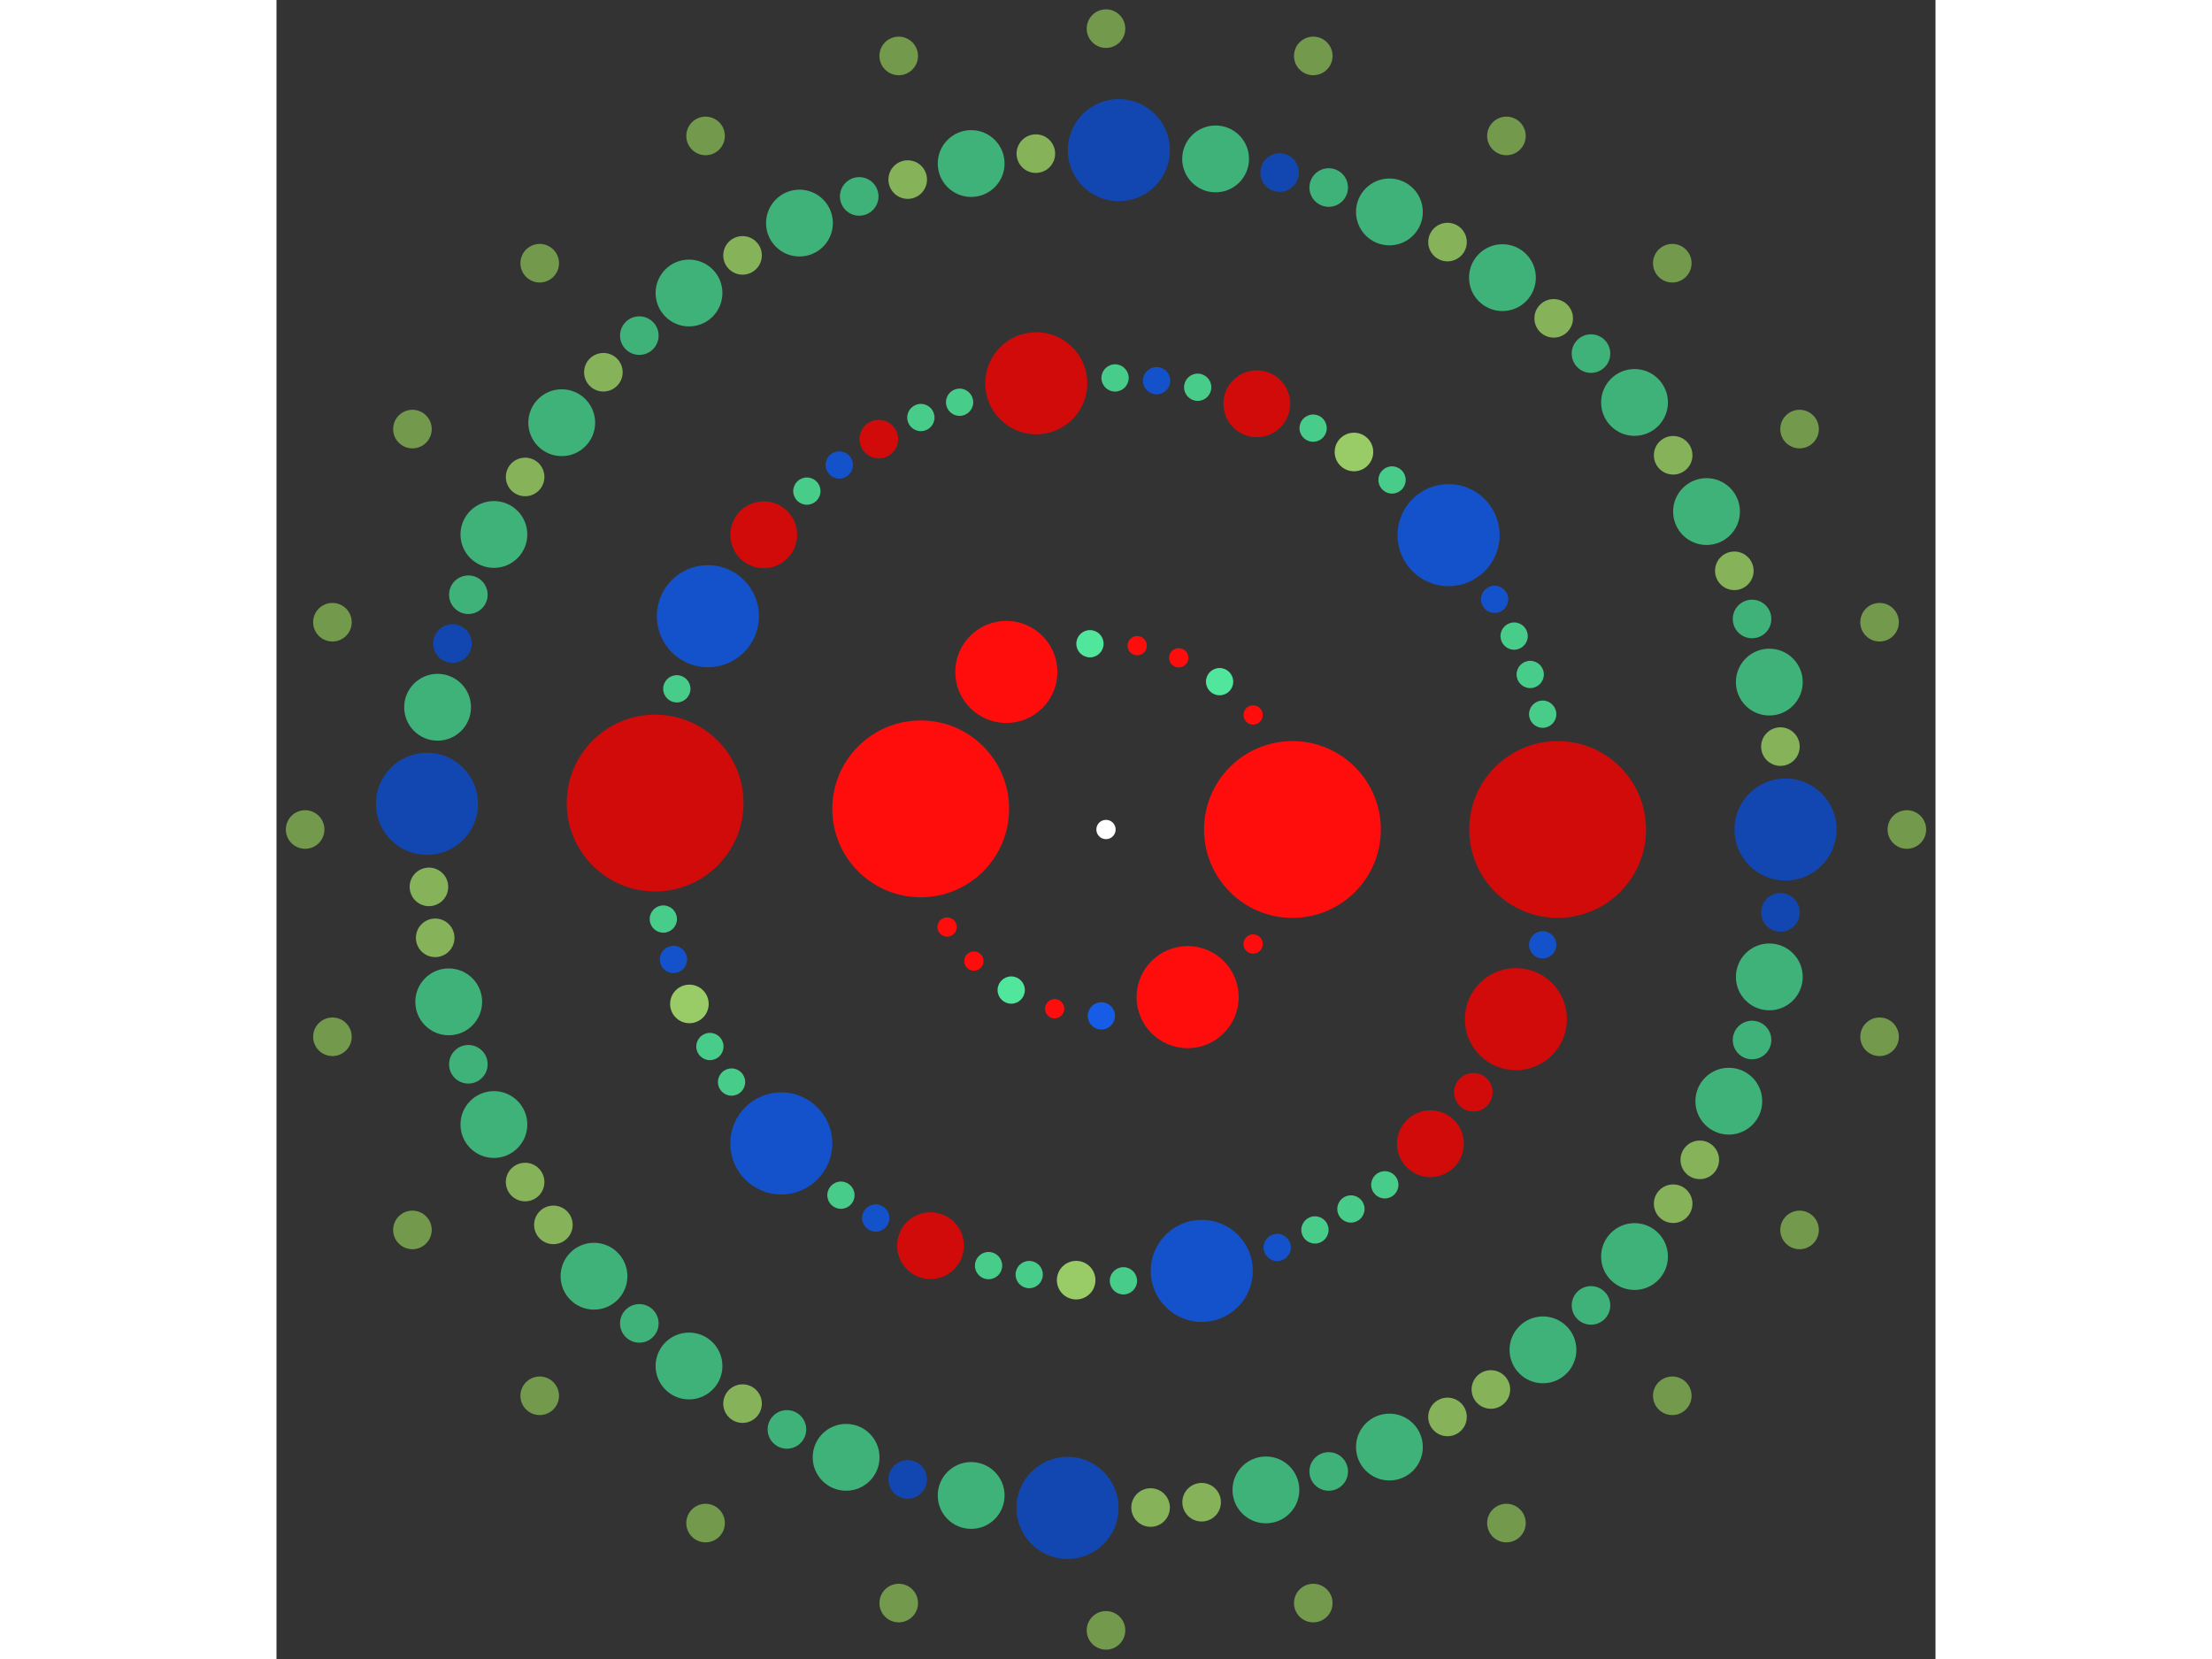 <svg xmlns="http://www.w3.org/2000/svg" viewBox="-86 -86 172 172" width="200" height="150">
<rect x="-86" y="-86" width="172" height="172" fill="#333333" stroke="none"/>
<circle cx="0" cy="0" r="1" fill="rgb(255,255,255)" />
<circle cx="19.33" cy="0" r="9.165" fill="rgb(255,13,13)" />
<circle cx="15.254" cy="11.873" r="1" fill="rgb(255,13,13)" />
<circle cx="8.463" cy="17.379" r="5.292" fill="rgb(255,13,13)" />
<circle cx="-0.479" cy="19.324" r="1.414" fill="rgb(23,92,230)" />
<circle cx="-5.324" cy="18.583" r="1" fill="rgb(255,13,13)" />
<circle cx="-9.827" cy="16.646" r="1.414" fill="rgb(80,230,155)" />
<circle cx="-13.698" cy="13.64" r="1" fill="rgb(255,13,13)" />
<circle cx="-16.475" cy="10.112" r="1" fill="rgb(255,13,13)" />
<circle cx="-19.212" cy="-2.14" r="9.165" fill="rgb(255,13,13)" />
<circle cx="-10.335" cy="-16.335" r="5.292" fill="rgb(255,13,13)" />
<circle cx="-1.663" cy="-19.259" r="1.414" fill="rgb(80,230,155)" />
<circle cx="3.234" cy="-19.058" r="1" fill="rgb(255,13,13)" />
<circle cx="7.543" cy="-17.798" r="1" fill="rgb(255,13,13)" />
<circle cx="11.777" cy="-15.328" r="1.414" fill="rgb(80,230,155)" />
<circle cx="15.254" cy="-11.873" r="1" fill="rgb(255,13,13)" />
<circle cx="46.826" cy="0" r="9.165" fill="rgb(209,10,10)" />
<circle cx="45.274" cy="11.956" r="1.414" fill="rgb(20,82,204)" />
<circle cx="42.499" cy="19.66" r="5.292" fill="rgb(209,10,10)" />
<circle cx="38.085" cy="27.243" r="2" fill="rgb(209,10,10)" />
<circle cx="33.634" cy="32.579" r="3.464" fill="rgb(209,10,10)" />
<circle cx="28.906" cy="36.838" r="1.414" fill="rgb(71,204,138)" />
<circle cx="25.393" cy="39.343" r="1.414" fill="rgb(71,204,138)" />
<circle cx="21.663" cy="41.513" r="1.414" fill="rgb(71,204,138)" />
<circle cx="17.75" cy="43.331" r="1.414" fill="rgb(20,82,204)" />
<circle cx="9.929" cy="45.761" r="5.292" fill="rgb(20,82,204)" />
<circle cx="1.806" cy="46.791" r="1.414" fill="rgb(71,204,138)" />
<circle cx="-3.094" cy="46.723" r="2" fill="rgb(153,204,102)" />
<circle cx="-7.961" cy="46.144" r="1.414" fill="rgb(71,204,138)" />
<circle cx="-12.175" cy="45.215" r="1.414" fill="rgb(71,204,138)" />
<circle cx="-18.192" cy="43.147" r="3.464" fill="rgb(209,10,10)" />
<circle cx="-23.874" cy="40.282" r="1.414" fill="rgb(20,82,204)" />
<circle cx="-27.481" cy="37.913" r="1.414" fill="rgb(71,204,138)" />
<circle cx="-33.666" cy="32.546" r="5.292" fill="rgb(20,82,204)" />
<circle cx="-38.821" cy="26.184" r="1.414" fill="rgb(71,204,138)" />
<circle cx="-41.066" cy="22.499" r="1.414" fill="rgb(71,204,138)" />
<circle cx="-43.193" cy="18.084" r="2" fill="rgb(153,204,102)" />
<circle cx="-44.846" cy="13.471" r="1.414" fill="rgb(20,82,204)" />
<circle cx="-45.896" cy="9.285" r="1.414" fill="rgb(71,204,138)" />
<circle cx="-46.745" cy="-2.741" r="9.165" fill="rgb(209,10,10)" />
<circle cx="-44.496" cy="-14.586" r="1.414" fill="rgb(71,204,138)" />
<circle cx="-41.275" cy="-22.114" r="5.292" fill="rgb(20,82,204)" />
<circle cx="-35.484" cy="-30.554" r="3.464" fill="rgb(209,10,10)" />
<circle cx="-31.013" cy="-35.083" r="1.414" fill="rgb(71,204,138)" />
<circle cx="-27.652" cy="-37.789" r="1.414" fill="rgb(20,82,204)" />
<circle cx="-23.551" cy="-40.472" r="2" fill="rgb(209,10,10)" />
<circle cx="-19.193" cy="-42.712" r="1.414" fill="rgb(71,204,138)" />
<circle cx="-15.179" cy="-44.297" r="1.414" fill="rgb(71,204,138)" />
<circle cx="-7.23" cy="-46.264" r="5.292" fill="rgb(209,10,10)" />
<circle cx="0.94" cy="-46.816" r="1.414" fill="rgb(71,204,138)" />
<circle cx="5.246" cy="-46.531" r="1.414" fill="rgb(20,82,204)" />
<circle cx="9.507" cy="-45.851" r="1.414" fill="rgb(71,204,138)" />
<circle cx="15.635" cy="-44.138" r="3.464" fill="rgb(209,10,10)" />
<circle cx="21.475" cy="-41.611" r="1.414" fill="rgb(71,204,138)" />
<circle cx="25.707" cy="-39.139" r="2" fill="rgb(153,204,102)" />
<circle cx="29.656" cy="-36.238" r="1.414" fill="rgb(71,204,138)" />
<circle cx="35.516" cy="-30.517" r="5.292" fill="rgb(20,82,204)" />
<circle cx="40.289" cy="-23.863" r="1.414" fill="rgb(20,82,204)" />
<circle cx="42.315" cy="-20.053" r="1.414" fill="rgb(71,204,138)" />
<circle cx="43.981" cy="-16.073" r="1.414" fill="rgb(71,204,138)" />
<circle cx="45.274" cy="-11.956" r="1.414" fill="rgb(71,204,138)" />
<circle cx="70.448" cy="0" r="5.292" fill="rgb(18,71,178)" />
<circle cx="69.921" cy="8.595" r="2" fill="rgb(18,71,178)" />
<circle cx="68.77" cy="15.282" r="3.464" fill="rgb(62,178,120)" />
<circle cx="66.981" cy="21.826" r="2" fill="rgb(62,178,120)" />
<circle cx="64.571" cy="28.168" r="3.464" fill="rgb(62,178,120)" />
<circle cx="61.562" cy="34.249" r="2" fill="rgb(134,178,89)" />
<circle cx="58.801" cy="38.798" r="2" fill="rgb(134,178,89)" />
<circle cx="54.796" cy="44.275" r="3.464" fill="rgb(62,178,120)" />
<circle cx="50.283" cy="49.341" r="2" fill="rgb(62,178,120)" />
<circle cx="45.303" cy="53.949" r="3.464" fill="rgb(62,178,120)" />
<circle cx="39.903" cy="58.057" r="2" fill="rgb(134,178,89)" />
<circle cx="35.407" cy="60.903" r="2" fill="rgb(134,178,89)" />
<circle cx="29.384" cy="64.027" r="3.464" fill="rgb(62,178,120)" />
<circle cx="23.089" cy="66.557" r="2" fill="rgb(62,178,120)" />
<circle cx="16.579" cy="68.469" r="3.464" fill="rgb(62,178,120)" />
<circle cx="9.915" cy="69.746" r="2" fill="rgb(134,178,89)" />
<circle cx="4.623" cy="70.296" r="2" fill="rgb(134,178,89)" />
<circle cx="-3.989" cy="70.335" r="5.292" fill="rgb(18,71,178)" />
<circle cx="-13.98" cy="69.046" r="3.464" fill="rgb(62,178,120)" />
<circle cx="-20.558" cy="67.381" r="2" fill="rgb(18,71,178)" />
<circle cx="-26.944" cy="65.091" r="3.464" fill="rgb(62,178,120)" />
<circle cx="-33.081" cy="62.197" r="2" fill="rgb(62,178,120)" />
<circle cx="-37.681" cy="59.523" r="2" fill="rgb(134,178,89)" />
<circle cx="-43.232" cy="55.622" r="3.464" fill="rgb(62,178,120)" />
<circle cx="-48.383" cy="51.205" r="2" fill="rgb(62,178,120)" />
<circle cx="-53.084" cy="46.313" r="3.464" fill="rgb(62,178,120)" />
<circle cx="-57.293" cy="40.992" r="2" fill="rgb(134,178,89)" />
<circle cx="-60.224" cy="36.551" r="2" fill="rgb(134,178,89)" />
<circle cx="-63.461" cy="30.588" r="3.464" fill="rgb(62,178,120)" />
<circle cx="-66.109" cy="24.341" r="2" fill="rgb(62,178,120)" />
<circle cx="-68.144" cy="17.869" r="3.464" fill="rgb(62,178,120)" />
<circle cx="-69.547" cy="11.231" r="2" fill="rgb(134,178,89)" />
<circle cx="-70.196" cy="5.949" r="2" fill="rgb(134,178,89)" />
<circle cx="-70.397" cy="-2.66" r="5.292" fill="rgb(18,71,178)" />
<circle cx="-69.298" cy="-12.674" r="3.464" fill="rgb(62,178,120)" />
<circle cx="-67.757" cy="-19.282" r="2" fill="rgb(18,71,178)" />
<circle cx="-66.109" cy="-24.341" r="2" fill="rgb(62,178,120)" />
<circle cx="-63.461" cy="-30.588" r="3.464" fill="rgb(62,178,120)" />
<circle cx="-60.224" cy="-36.551" r="2" fill="rgb(134,178,89)" />
<circle cx="-56.428" cy="-42.175" r="3.464" fill="rgb(62,178,120)" />
<circle cx="-52.11" cy="-47.407" r="2" fill="rgb(134,178,89)" />
<circle cx="-48.383" cy="-51.205" r="2" fill="rgb(62,178,120)" />
<circle cx="-43.232" cy="-55.622" r="3.464" fill="rgb(62,178,120)" />
<circle cx="-37.681" cy="-59.523" r="2" fill="rgb(134,178,89)" />
<circle cx="-31.781" cy="-62.872" r="3.464" fill="rgb(62,178,120)" />
<circle cx="-25.585" cy="-65.637" r="2" fill="rgb(62,178,120)" />
<circle cx="-20.558" cy="-67.381" r="2" fill="rgb(134,178,89)" />
<circle cx="-13.98" cy="-69.046" r="3.464" fill="rgb(62,178,120)" />
<circle cx="-7.273" cy="-70.071" r="2" fill="rgb(134,178,89)" />
<circle cx="1.33" cy="-70.435" r="5.292" fill="rgb(18,71,178)" />
<circle cx="11.364" cy="-69.525" r="3.464" fill="rgb(62,178,120)" />
<circle cx="17.999" cy="-68.109" r="2" fill="rgb(18,71,178)" />
<circle cx="23.089" cy="-66.557" r="2" fill="rgb(62,178,120)" />
<circle cx="29.384" cy="-64.027" r="3.464" fill="rgb(62,178,120)" />
<circle cx="35.407" cy="-60.903" r="2" fill="rgb(134,178,89)" />
<circle cx="41.102" cy="-57.215" r="3.464" fill="rgb(62,178,120)" />
<circle cx="46.415" cy="-52.995" r="2" fill="rgb(134,178,89)" />
<circle cx="50.283" cy="-49.341" r="2" fill="rgb(62,178,120)" />
<circle cx="54.796" cy="-44.275" r="3.464" fill="rgb(62,178,120)" />
<circle cx="58.801" cy="-38.798" r="2" fill="rgb(134,178,89)" />
<circle cx="62.26" cy="-32.962" r="3.464" fill="rgb(62,178,120)" />
<circle cx="65.143" cy="-26.82" r="2" fill="rgb(134,178,89)" />
<circle cx="66.981" cy="-21.826" r="2" fill="rgb(62,178,120)" />
<circle cx="68.77" cy="-15.282" r="3.464" fill="rgb(62,178,120)" />
<circle cx="69.921" cy="-8.595" r="2" fill="rgb(134,178,89)" />
<circle cx="83.031" cy="0" r="2" fill="rgb(115,153,76)" />
<circle cx="80.201" cy="21.49" r="2" fill="rgb(115,153,76)" />
<circle cx="71.907" cy="41.515" r="2" fill="rgb(115,153,76)" />
<circle cx="58.711" cy="58.711" r="2" fill="rgb(115,153,76)" />
<circle cx="41.515" cy="71.907" r="2" fill="rgb(115,153,76)" />
<circle cx="21.49" cy="80.201" r="2" fill="rgb(115,153,76)" />
<circle cx="2.35206455203810e-14" cy="83.031" r="2" fill="rgb(115,153,76)" />
<circle cx="-21.49" cy="80.201" r="2" fill="rgb(115,153,76)" />
<circle cx="-41.515" cy="71.907" r="2" fill="rgb(115,153,76)" />
<circle cx="-58.711" cy="58.711" r="2" fill="rgb(115,153,76)" />
<circle cx="-71.907" cy="41.515" r="2" fill="rgb(115,153,76)" />
<circle cx="-80.201" cy="21.49" r="2" fill="rgb(115,153,76)" />
<circle cx="-83.031" cy="-2.67046672732527e-14" r="2" fill="rgb(115,153,76)" />
<circle cx="-80.201" cy="-21.49" r="2" fill="rgb(115,153,76)" />
<circle cx="-71.907" cy="-41.515" r="2" fill="rgb(115,153,76)" />
<circle cx="-58.711" cy="-58.711" r="2" fill="rgb(115,153,76)" />
<circle cx="-41.515" cy="-71.907" r="2" fill="rgb(115,153,76)" />
<circle cx="-21.49" cy="-80.201" r="2" fill="rgb(115,153,76)" />
<circle cx="-1.52524678256320e-14" cy="-83.031" r="2" fill="rgb(115,153,76)" />
<circle cx="21.49" cy="-80.201" r="2" fill="rgb(115,153,76)" />
<circle cx="41.515" cy="-71.907" r="2" fill="rgb(115,153,76)" />
<circle cx="58.711" cy="-58.711" r="2" fill="rgb(115,153,76)" />
<circle cx="71.907" cy="-41.515" r="2" fill="rgb(115,153,76)" />
<circle cx="80.201" cy="-21.49" r="2" fill="rgb(115,153,76)" /></svg>